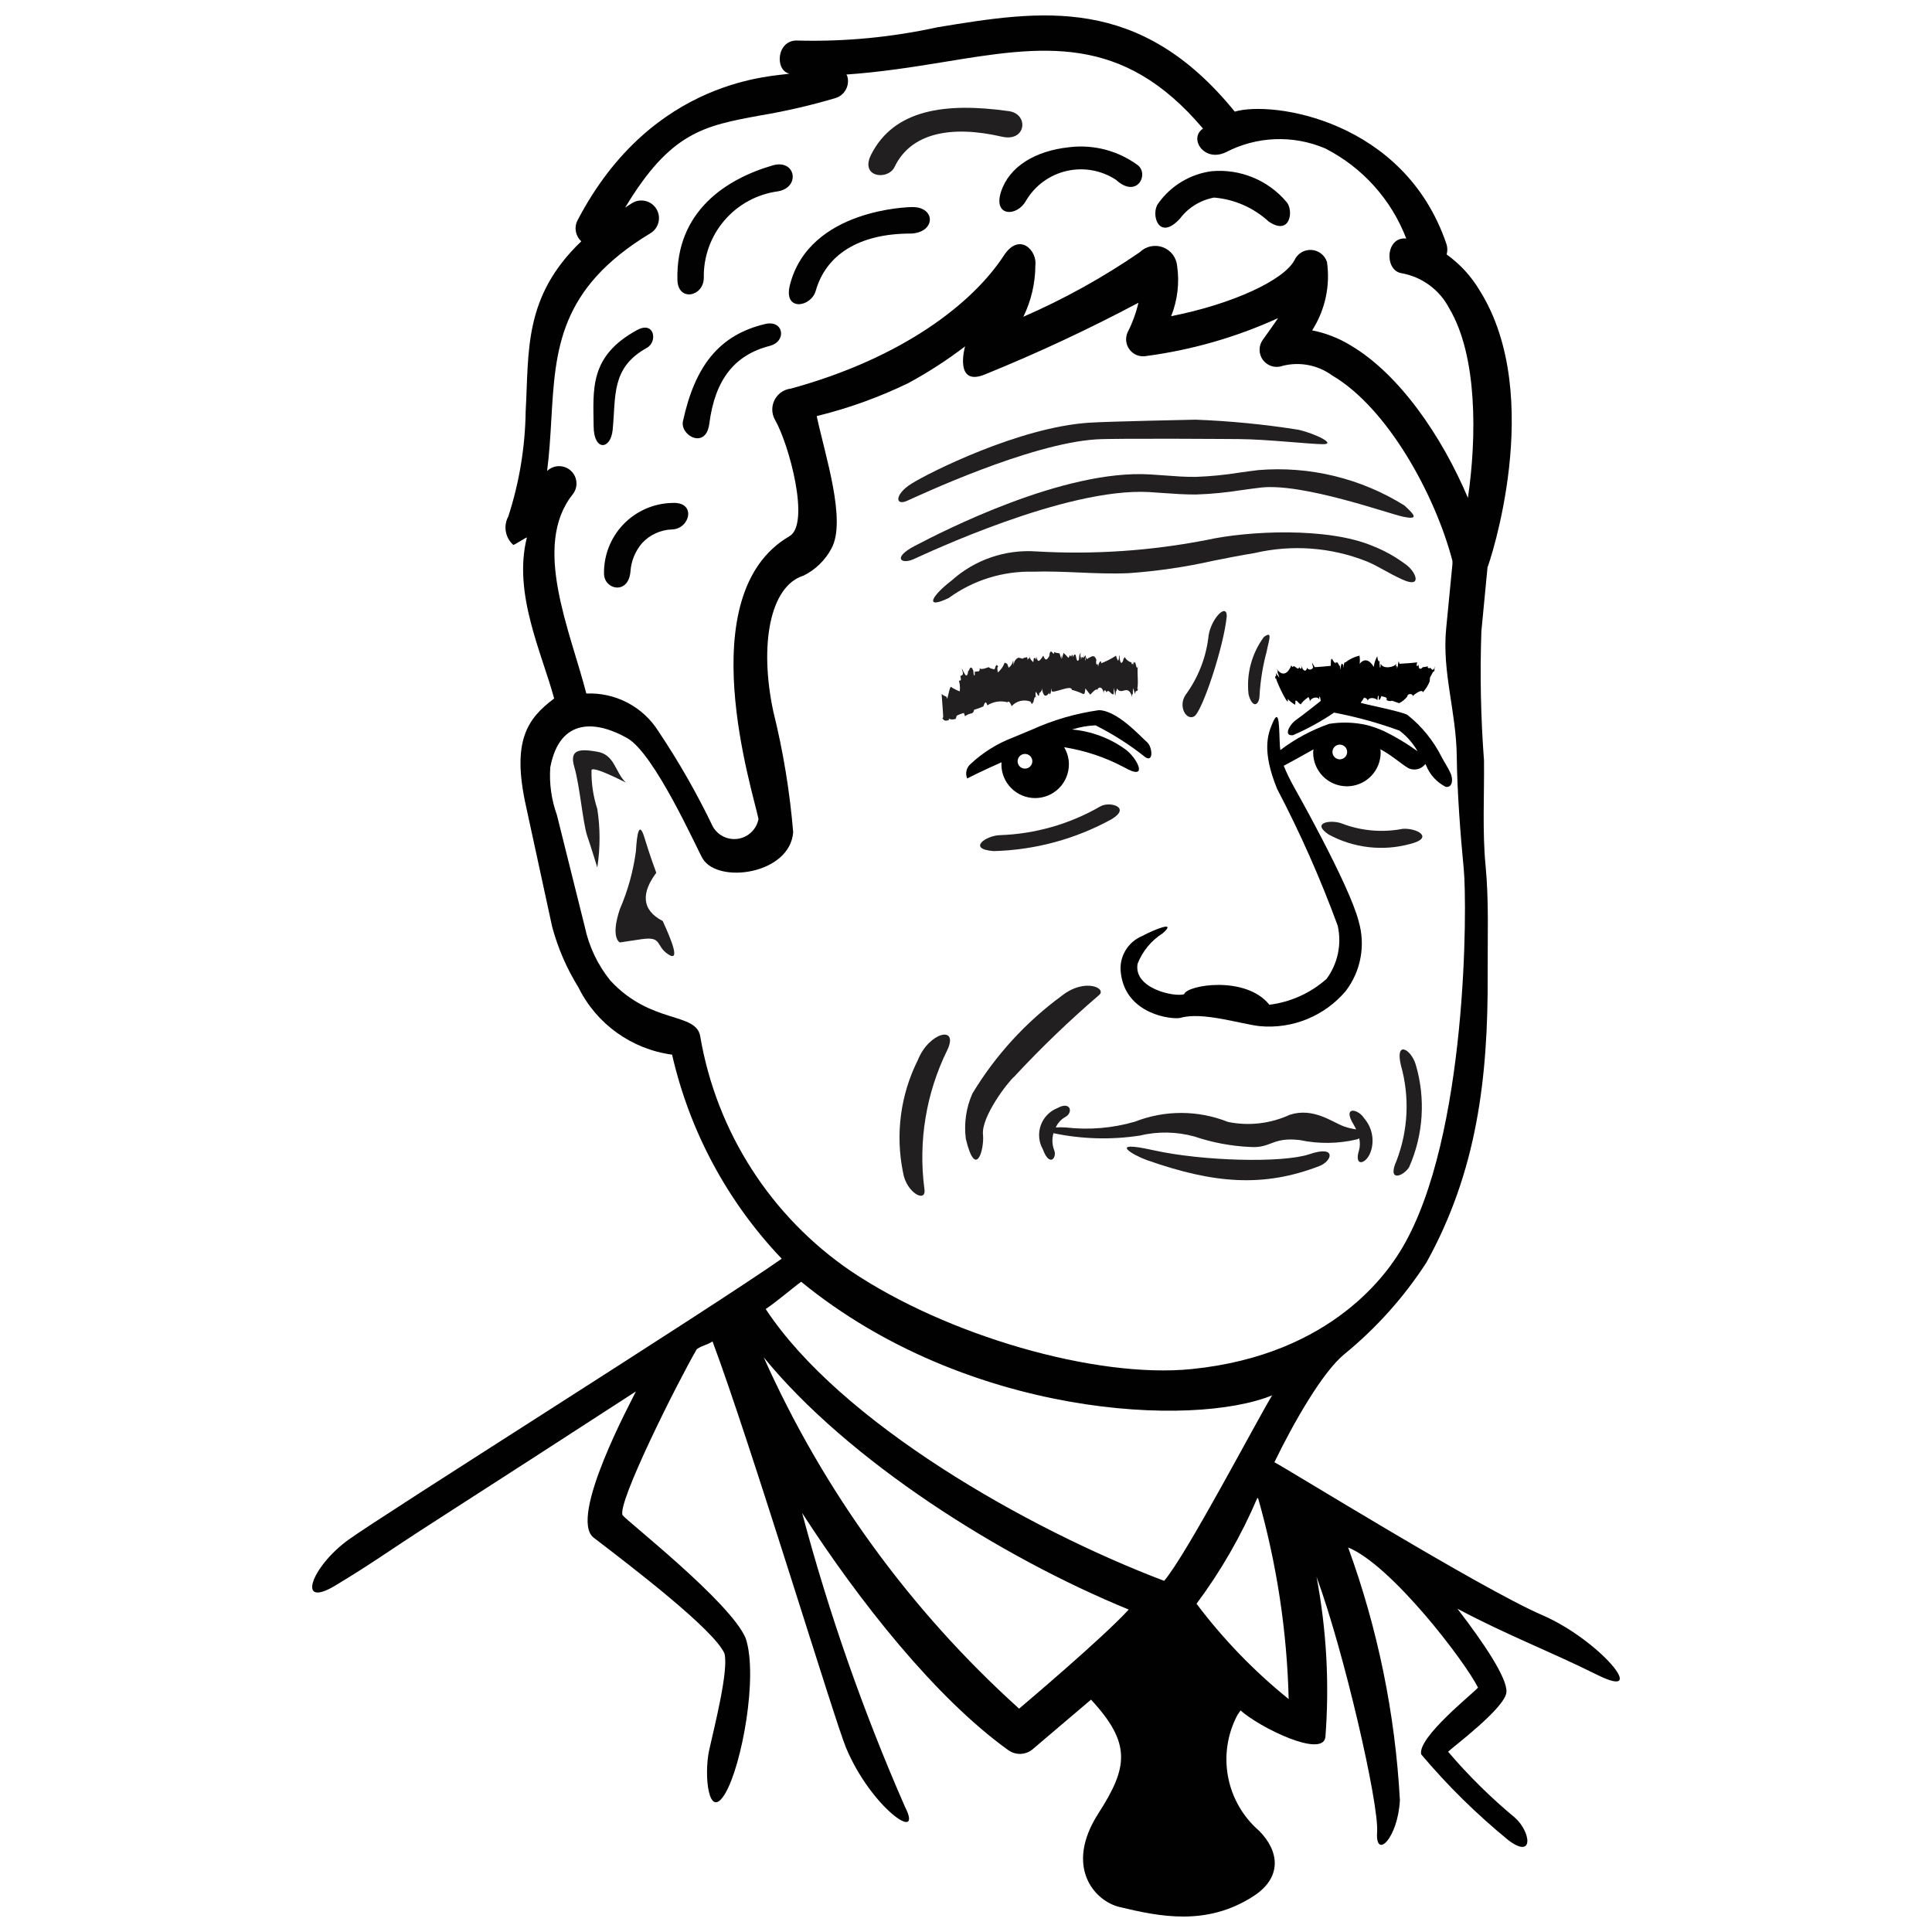 <?xml version="1.0" encoding="UTF-8"?>
<!-- Uploaded to: ICON Repo, www.iconrepo.com, Generator: ICON Repo Mixer Tools -->
<svg width="800px" height="800px" version="1.1" viewBox="144 144 512 512" xmlns="http://www.w3.org/2000/svg">
 <defs>
  <clipPath id="a">
   <path d="m226 148.09h348v503.81h-348z"/>
  </clipPath>
 </defs>
 <path d="m491.02 449.87c7.297-2.473 6.051 1.832 2.609 3.156-14.754 5.676-27.867 4.707-45.738-1.605-3.59-1.27-10.602-5.359 1.668-2.621 13.188 2.945 34.434 3.457 41.461 1.07z" fill="#221f20"/>
 <path d="m419.05 319.08c-0.223-0.305-0.316-0.688-0.262-1.062l-0.281 0.812c-0.109-0.055-0.137-0.605-0.027-0.551l-0.523 0.215c-0.027 0.504-0.141 1.281-0.219 0.895l0.004-0.008c-0.531-0.418-0.891-1.02-1.008-1.684 0 0 0.219 0.133-0.023 0.957-0.117-0.227-0.254-0.328-0.355 0.328-0.125-1.121-0.27-0.828-0.477-0.738v-0.004c-0.324 0.02-0.633 0.133-0.891 0.328-0.359-0.117-0.727-0.211-1.098-0.281-0.84 0.371-1.332 1.262-1.199 2.172-0.094-0.492-0.156-0.984-0.191-1.484-0.113 0.797-0.543 1.512-1.188 1.988-0.039-0.152-0.402-1.066-0.402-1.066l-0.66-0.289c-0.371 1.008-0.992 1.906-1.809 2.606-0.152-0.773-0.238-1.574 0.094-1.441-0.641-1.676-0.984 1.297-1.016 0.605l0.07-0.027c-0.578-0.008-1.141-0.199-1.602-0.551 0 0-2.133 0.922-2.398 0.219h0.004c0.09 0.301 0.035 0.621-0.148 0.875-0.387 0.023-0.773 0.07-1.156 0.137 0.184 1.344-0.297 1.418-0.336-0.262-0.336-0.551-0.262-0.871-0.539-0.738-0.273-0.676-0.754 1.27-0.887 0.766 0.066 0.543-0.258 2.023-0.949 0.652-0.133-0.07-0.844-1.871-0.625-0.969 0.641 1.688-0.25 1.438-0.449 1.691 0.379 1.551-0.105 1.082-0.371 1.223h-0.004c0.273 0.918 0.34 1.887 0.203 2.836-0.707-0.285-1.395-0.621-2.055-1.004-0.672-1.238-1.059 3.625-1.391 2.777 0.152-0.543-0.484-0.309-1.344-1.098 0.039 0.434 0.316 4.379 0.316 4.379 0.02 0.758 0.27 2.281-0.148 1.949 0.598 1.289 1.477 0.504 1.77 0.648-0.027-0.137-0.059-0.383-0.059-0.383l-0.031-0.047v0.004c0.539 0.227 1.141 0.266 1.703 0.102 0.199 0.176 0.441-0.895 0.441-0.895v-0.004c0.605-0.309 1.246-0.551 1.906-0.719l0.301 0.859c0.547-0.395 1.176-0.66 1.84-0.777 0.332-0.184 0.543-0.531 0.551-0.914 0.844-0.25 1.668-0.555 2.477-0.902 0.078-0.039 0.5-2.148 1.055-0.285 1.59-1.008 3.531-1.301 5.352-0.812 0.293-0.695 1.074 0.766 1.059 1.051v0.004c1.258-1.41 3.254-1.898 5.019-1.23 0.637 1.359 0.355 0.164 0.605 0.285 0.184 0.625 0.418-2.637 0.902-1.16h0.004c-0.172-0.539-0.223-1.109-0.148-1.672 0.238-0.246 0.914 2.215 0.961 0.285 0.52-0.281 0.797-0.871 0.68-1.449 0.512 3.848 1.949 1.344 1.949 1.344l0.012 0.367c0.402 0.203 0.477-0.66 0.555-1.527v-0.004c0.07 0.246 0.094 0.504 0.07 0.762 0.613 0.668 5.328-1.844 5.359-0.348 1.062 0.27 2.098 0.648 3.082 1.137 0 0 0.348-0.273 0.102-0.344 0.137 0.969 0.406-0.812 0.41-1.184 0.484 0.695 1.305 1.672 1.305 1.672s1.664-1.965 1.84-1.227c0.285-0.977 1.57-1.062 1.742 1.195-0.168-1.5 0.535-1.305 0.695-0.562 0.605-1.199 1.215 0.816 1.926 0.445v-0.004c-0.031-0.551 0.008-1.105 0.113-1.648l0.281 2.074c0.145-0.195 0.23-2.367 0.422-0.926l-0.004-0.004c-0.051-0.332-0.031-0.672 0.051-0.996 1.262 2.059 2.918-1.5 4.059 2.363-0.133-0.809 0-0.879 0.145-0.898-0.012-0.527 0.02-1.051 0.094-1.57l0.473 1.586c0.219-1.535 0.633-0.062 0.805-1.531l-0.207 0.25c0.383-1.723-0.055-3.894 0.145-6.125-0.426 1.961-0.543-2.984-1.211-0.18v-0.004c0.016-0.414 0.055-0.828 0.117-1.234-0.184 0.949-0.34 1.141-0.578 0.691l0.047-0.234h-0.004c-0.789-0.211-1.457-0.738-1.836-1.461 0 0-0.191 0.605-0.262 0.324-0.297 1.668-1.059 1.863-1.098-0.703-0.281-0.027 0.023 1.285-0.258 1.258l-0.043-0.695-0.113 0.891 0.004-0.004c-0.23-0.445-0.406-0.918-0.535-1.402-1.238 0.812-2.562 1.488-3.949 2.019 0.168-0.609-0.371-1.062-0.805 0.871l-0.078-0.867c-0.148 0.781-0.652 0.094-0.359-0.887-0.633-1.898-1.664-0.531-2.191-0.488 0.051 0.012-0.273 0.668-0.52-0.324-0.129 1.453-0.383 1.199-0.102-0.215-0.145-0.781-0.543 1.34-0.41-0.664-0.191 2.555-0.523-0.328-0.855 1.629l0.008-1.109c-0.027 0.242-0.121 0.477-0.266 0.676l0.168-1.445c-0.348 0.516-0.504 1.137-0.434 1.754-0.684 1.504-0.836-1.684-0.996-1.164-0.156-0.227-0.367-0.086-0.578 0.602-0.215-1.348-0.496-0.133-0.496-0.133-0.625-0.707-0.477-0.074-0.477-0.074l-0.27 0.41 0.004-0.004c-0.453-0.535-0.949-1.035-1.48-1.496 0.086 0.062 0.145 0.156 0.16 0.258l-0.48 1.59c-0.078-0.359-0.078-0.734 0-1.098-0.078 0.262-0.188 0.516-0.316 0.754 0.043-0.445-0.074-0.891-0.324-1.262-0.461 0.008-0.918-0.094-1.328-0.297-0.004 0.168-0.043 0.336-0.117 0.484-0.375-0.184-0.773-1.301-1.121-0.008 0.035 0.402-0.113 0.801-0.402 1.082-0.359 0.555-0.773 0.719-1.242-0.586 0.094-0.316-0.945 1.723-1.441 1.309zm-22.598 14.578-0.008-0.055c0.293 0.371 0.184 0.223 0.008 0.055zm-0.473-0.355c0.02 0.156 0.062 0.309 0.129 0.453-0.066-0.277 0-0.324 0.105-0.277-0.113-0.27-0.219-0.449-0.234-0.176z" fill="#221f20"/>
 <path d="m460.48 333.84c-2.102 1.219-4.356-2.668-2.266-5.719 3.223-4.406 5.285-9.555 5.988-14.973 0.375-4.875 4.891-9.582 4.902-5.871-0.766 8.062-6.523 25.344-8.625 26.562z" fill="#221f20"/>
 <path d="m386.07 292.2c-3.289 1.453-5.606-0.41 0.297-3.5 7.5-3.922 39.484-20.363 62.375-18.973 1.324 0.082 2.644 0.172 3.965 0.27 2.82 0.211 5.481 0.422 8.164 0.375l0.004 0.004c3.902-0.137 7.789-0.516 11.645-1.141 1.664-0.234 3.328-0.465 4.996-0.664 13.555-1.109 27.105 2.176 38.648 9.371 3.211 2.891 3.481 3.773-0.309 2.996s-26.652-9.027-37.789-7.719c-1.637 0.191-3.266 0.422-4.902 0.648l-0.004-0.004c-4.043 0.652-8.125 1.051-12.223 1.188-2.894 0.008-5.789-0.184-8.578-0.387-1.289-0.098-2.582-0.195-3.867-0.266-22.125-1.211-59.133 16.348-62.422 17.801z" fill="#221f20"/>
 <path d="m395.43 302.47c-6.629 3.18-4.504-0.613 0.766-4.629 6.109-5.492 14.191-8.277 22.391-7.711 15.148 0.887 30.344-0.137 45.238-3.039 10.91-2.414 32.004-3.461 43.973 1.609 3.242 1.27 6.289 2.996 9.051 5.121 2.543 2 4.008 6.129-1.195 3.758-4.141-1.887-6.094-3.383-9.395-4.781-9.469-3.773-19.867-4.551-29.797-2.231-3.617 0.582-7.211 1.301-10.812 2.016-7.422 1.672-14.965 2.781-22.555 3.312-4.449 0.199-8.922 0.008-13.246-0.18-3.984-0.172-8.094-0.34-12.102-0.211-8-0.191-15.844 2.258-22.316 6.965z" fill="#221f20"/>
 <path d="m384.34 276.74c-3.09 1.371-3.348-1.676 1.188-4.547 4.539-2.875 28.566-14.98 47.109-16.172 5.312-0.344 28.094-0.801 28.094-0.801v-0.004c9.18 0.344 18.332 1.238 27.402 2.676 4.766 1.137 9.965 3.824 6.531 3.824-3.434 0-14.91-1.301-22.27-1.355 0 0-32.758-0.258-37.906 0.078-17.758 1.141-47.059 14.93-50.148 16.301z" fill="#221f20"/>
 <path d="m474.88 328.02c-0.613-5.398 0.836-10.832 4.055-15.207 2.453-1.805 1.316 0.816 0.746 3.832-1.008 3.742-1.637 7.574-1.879 11.441 0 2.82-1.863 3.922-2.922-0.066z" fill="#221f20"/>
 <path d="m399.95 445.78c-0.52-4.078 0.082-8.215 1.742-11.973 6.109-10.133 14.172-18.949 23.719-25.941 6.109-4.809 12.039-1.953 9.832-0.148-7.875 6.762-15.363 13.961-22.426 21.566-1.688 1.406-8.812 10.66-8.316 15.406 0.398 3.863-1.918 12.164-4.551 1.09z" fill="#221f20"/>
 <path d="m514.11 451.57c3.09-8.074 3.496-16.926 1.148-25.246-1.586-6.695 2.629-4.312 3.879-0.336l0.004 0.004c2.707 9.023 2.098 18.719-1.719 27.336-1.574 2.465-5.914 4.039-3.312-1.758z" fill="#221f20"/>
 <path d="m517.81 367.63c-7.285 2.019-15.066 1.129-21.711-2.481-4.82-3.254 0.73-3.93 3.367-2.961 5.18 2.008 10.82 2.516 16.273 1.461 3.777-0.262 8.395 2.356 2.07 3.981z" fill="#221f20"/>
 <path d="m407.36 369.55c-7.113-0.52-2.191-4.074 1.551-4.223 9.414-0.305 18.609-2.938 26.758-7.664 2.434-1.34 8.148 0.242 2.973 3.402-9.598 5.293-20.324 8.199-31.281 8.484z" fill="#221f20"/>
 <path d="m317.92 375.29c-3.84 5.156-4.113 9.777 1.707 12.789 2.207 4.828 4.832 11.082 1.422 8.809-3.41-2.273-1.422-4.832-7.106-3.981l-5.684 0.852s-2.559-1.137 0-8.809v0.004c2.121-4.894 3.555-10.059 4.262-15.348 0.285-4.832 0.898-8.188 2.297-3.523 1.398 4.66 3.102 9.207 3.102 9.207z" fill="#221f20"/>
 <path d="m309.85 351.39c-2.844-2.727-2.902-7.379-7.562-8.18s-7.5-0.684-6.078 4.09 2.273 14.902 3.41 18.223c1.137 3.32 2.668 8.367 2.668 8.367 0.801-5.144 0.801-10.383 0-15.527-1.074-3.293-1.594-6.742-1.531-10.203 0-1.488 9.094 3.231 9.094 3.231z" fill="#221f20"/>
 <path d="m353.34 219.5c5.18-20.324 32.152-20.617 32.223-20.621 6.43-0.184 6.527 6.629-0.027 7.016-0.062 0.004-0.129 0-0.195 0-13.781 0-22.453 5.652-25.164 15.176-1.242 4.379-8.656 5.582-6.836-1.57z" fill="#010201"/>
 <path d="m374.87 184.95c6.035-11.867 19.473-13.895 36.488-11.496 5.379 0.758 4.625 8.262-1.855 6.766-13.531-3.121-24.152-0.949-28.441 8.035-1.723 3.602-9.301 2.812-6.191-3.305z" fill="#221f20"/>
 <path d="m480.16 202.67c-3.973-3.644-9.043-5.863-14.418-6.309-3.621 0.664-6.863 2.668-9.074 5.613-5.738 6.203-7.82-1.484-5.672-4.129h-0.004c3.328-4.652 8.43-7.719 14.098-8.473 7.57-0.684 14.992 2.371 19.883 8.188 1.914 2.234 0.98 9.125-4.812 5.109z" fill="#010201"/>
 <path d="m323.52 218.17c-0.438-18.215 12.973-26.773 25.254-30.34 6.047-1.754 7.449 5.762 1.449 6.867h-0.004c-5.531 0.73-10.598 3.473-14.234 7.707-3.633 4.234-5.582 9.656-5.469 15.234-0.043 5.008-6.856 6.41-6.996 0.531z" fill="#010201"/>
 <path d="m324.99 255.62c3.152-14.473 9.457-22.852 21.816-25.762 4.867-1.145 5.812 4.609 1.152 5.816-9.328 2.418-14.473 8.918-15.988 20.637-0.895 6.91-7.809 3.102-6.981-0.691z" fill="#010201"/>
 <path d="m304.07 296.05c-0.086-4.879 1.766-9.59 5.144-13.102 3.379-3.516 8.012-5.551 12.887-5.66 6.578-0.406 4.773 6.891 0 7.016v0.004c-3.016 0.094-5.867 1.391-7.922 3.602-1.844 2.137-2.938 4.82-3.109 7.637-0.59 6.144-6.941 4.769-7 0.504z" fill="#010201"/>
 <path d="m409.27 194.86c2.137-6.664 8.996-10.898 18.145-11.852 6.484-0.781 13.02 0.965 18.254 4.875 2.844 2.598-0.512 8.746-5.91 3.777h-0.004c-3.875-2.551-8.625-3.398-13.145-2.34-4.516 1.055-8.402 3.922-10.742 7.926-2.367 4.234-8.719 4.227-6.598-2.387z" fill="#010201"/>
 <path d="m301.32 257.01c-0.09-9.723-1.254-18.605 11.52-25.547 4.609-2.504 5.512 3.106 2.574 4.727-9.57 5.289-8.152 12.879-9.055 21.754-0.531 5.277-4.977 5.703-5.039-0.934z" fill="#010201"/>
 <path d="m383.31 454.69c-2.062-10.09-0.68-20.574 3.934-29.781 2.965-7.41 10.977-9.309 7.781-2.594-5.586 11.352-7.695 24.102-6.066 36.645 0.723 4.102-4.82 1.172-5.648-4.269z" fill="#221f20"/>
 <path d="m507.39 448.78c-1.062 3.777-4.691 4.734-3.25 0.105 0.297-1.047 0.32-2.148 0.062-3.207-0.191 0.09-0.293 0.148-0.512 0.246h0.004c-5 1.199-10.207 1.27-15.238 0.203-7.418-0.855-7.504 2.227-13.207 1.828-5.004-0.227-9.949-1.156-14.695-2.762-4.746-1.316-9.754-1.402-14.543-0.246-7.559 1.152-15.266 0.941-22.75-0.625l-0.086-0.031c-0.422 1.48-0.355 3.059 0.188 4.5 0.816 1.941-1.191 4.703-2.992-0.211-1.098-1.934-1.301-4.25-0.562-6.348 0.742-2.098 2.359-3.769 4.43-4.582 3.547-1.977 4.246 1.277 2.019 2.398-1.098 0.625-1.965 1.586-2.473 2.742 0.887-0.07 1.773-0.07 2.66 0 6.152 0.715 12.383 0.191 18.332-1.539 7.93-3.106 16.746-3.082 24.656 0.074 5.523 1.129 11.266 0.461 16.383-1.902 6.211-1.996 11.188 1.91 14.223 3.047 1.086 0.387 2.207 0.664 3.352 0.828-0.211-0.449-0.445-0.891-0.695-1.316-3.039-4.981 1.273-4.156 2.848-1.59 1.988 2.309 2.684 5.461 1.848 8.387z" fill="#221f20"/>
 <g clip-path="url(#a)">
  <path d="m552.67 572c-16.363-7.074-67.652-38.824-70.941-40.492 5.137-10.582 12.789-23.953 18.539-28.641v0.004c8.473-6.922 15.812-15.121 21.758-24.305 13.34-24.074 16.355-48.777 16.223-76.293-0.047-9.793 0.352-19.484-0.566-28.973-0.863-8.926-0.309-18.793-0.41-27.809l-0.004-0.004c-0.855-11.375-1.086-22.789-0.691-34.188l1.629-16.973c0.281-0.395 15.605-45.227-2.102-73.391-2.227-3.734-5.199-6.973-8.734-9.508 0.258-0.891 0.246-1.836-0.035-2.723-11.176-33.031-46.32-38.059-56.109-35.121-25.25-31.074-51.285-26.891-78.812-22.355-12.105 2.652-24.484 3.836-36.871 3.523-5.777-0.422-6.336 7.961-2.32 8.762-3.394 0.758-36.25 0.688-56.184 38.895h0.004c-0.957 1.859-0.543 4.129 1.008 5.535-15.426 14.734-13.836 29.207-14.746 45.016v-0.004c-0.125 9.477-1.676 18.883-4.598 27.902-1.371 2.512-0.824 5.641 1.316 7.547 0.223 0.082 3.387-2.019 3.609-1.969-3.731 14.781 3.883 30.371 7.223 42.672-7.09 5.316-11.312 11.184-7.461 28.531l6.945 32.016c1.523 5.644 3.863 11.039 6.945 16.008 4.789 9.707 14.098 16.391 24.824 17.832 4.641 20.312 14.68 38.996 29.055 54.078-19.328 13.535-105.79 67.914-114.91 74.539-9.727 7.074-13.863 18.387-3.394 12.07 10.469-6.32 13.117-8.504 26.062-16.832 16.039-10.324 35.801-23.047 53.602-34.609-1.047 2.246-18.039 33.52-11.18 38.766 9.441 7.223 32.016 24.426 34.66 30.719 1.094 4.559-2.594 18.965-4.055 25.523-1.461 6.559-0.211 19.039 4.227 11.551 4.441-7.488 8.766-31.211 5.438-41.148-3.981-9.555-31.762-31.273-32.621-32.621-1.543-3.09 14.484-35.07 19.668-44.004 1.801-1.18 2.465-0.926 4.164-2.043 10 26.715 32.305 100.3 35.371 107.66 6.633 15.918 20.762 25.68 15.605 15.617-11.039-25.203-20.141-51.211-27.227-77.801 15.211 23.543 35.41 49.035 54.641 62.852h0.004c1.965 1.41 4.641 1.297 6.481-0.277 3.461-2.969 13.52-11.477 15.434-13.117 10.762 11.629 9.809 17.926 1.945 30.156-9.055 14.086-1.086 23.195 5.598 24.797 10.637 2.543 23.105 5.164 35.527-2.887 7.527-4.879 6.941-11.781 1.496-17.289v0.004c-4.293-3.703-7.199-8.754-8.254-14.324-1.051-5.574-0.18-11.336 2.469-16.352 0.316-0.445 0.57-0.836 0.844-1.246 4.981 4.481 21.664 12.691 22.484 7.106 1.094-14.211 0.305-28.5-2.344-42.5 7.269 19.734 16.559 60.121 16.047 67.613-0.512 7.496 5.531 1.695 6.039-8.457-1.246-22.871-5.867-45.43-13.715-66.949 11.434 4.641 30.898 30.09 34.418 37.133-0.996 1.312-16.062 13.168-15.062 17.684h-0.004c7.012 8.32 14.785 15.965 23.215 22.84 6.766 5.016 5.824-2.328 1.629-6.055h0.004c-6.394-5.301-12.316-11.145-17.703-17.469 0.945-1.027 15.164-11.582 15.457-15.809 0.254-3.672-5.941-12.93-12.988-22.09 13.445 7.144 23.406 10.77 37.234 17.609 13.891 6.871 0.371-9.375-14.801-15.934zm-263.68-303.19c0.582-4.578 0.855-9.098 1.113-13.547 1.074-18.676 2.004-34.809 26.281-49.457h-0.004c2.207-1.336 2.914-4.207 1.582-6.414-1.332-2.207-4.203-2.922-6.414-1.59-0.664 0.402-1.242 0.812-1.879 1.219 12.016-20.004 20.895-21.688 35.73-24.406l0.004-0.004c6.762-1.129 13.449-2.672 20.023-4.625 2.469-0.762 3.856-3.375 3.098-5.848-0.062-0.133-0.133-0.262-0.211-0.387 8.918-0.621 17.379-1.938 25.617-3.289 26.395-4.34 47.461-7.715 68.883 17.621-3.867 2.516 0.23 9.039 6.043 6.266v0.004c8.191-4.266 17.863-4.637 26.359-1.008 9.855 5.035 17.5 13.539 21.457 23.871-5.504-0.57-5.879 8.465-1.25 9.188h-0.004c5.445 0.969 10.121 4.422 12.656 9.336 7.496 12.543 7.285 34.234 4.941 50.203-6.875-16.258-18.148-32.828-31.203-40.484v-0.004c-3.106-1.879-6.516-3.199-10.078-3.906 3.445-5.379 4.84-11.82 3.926-18.141-0.602-1.816-2.254-3.078-4.164-3.176-1.91-0.094-3.68 0.996-4.457 2.742-2.898 5.359-16.527 11.633-32.672 14.82 1.691-4.223 2.238-8.816 1.586-13.316-0.199-2.246-1.676-4.176-3.789-4.957-2.117-0.777-4.492-0.27-6.102 1.312-9.719 6.676-20.051 12.406-30.859 17.113 2.066-4.231 3.152-8.871 3.18-13.582 0.539-3.953-4.215-8.977-8.363-2.625-8.203 12.574-26.715 27.102-56.41 35.242-1.84 0.207-3.457 1.316-4.316 2.961-0.855 1.645-0.84 3.606 0.043 5.234 3.742 6.414 9.488 27.68 3.875 30.934-26.586 15.426-9.594 67.824-8.203 74.945-0.512 2.684-2.644 4.766-5.34 5.219-2.695 0.449-5.387-0.824-6.746-3.195-4.191-8.738-9-17.164-14.391-25.219-2.016-3.223-4.848-5.852-8.211-7.621-3.367-1.77-7.141-2.613-10.938-2.445-4.309-16.77-14.41-39.086-3.672-52.707v0.004c1.562-1.879 1.387-4.648-0.398-6.312-1.781-1.668-4.559-1.652-6.324 0.031zm16.75 135.04c-3.352-4.148-5.672-9.035-6.769-14.258l-7.387-29.613c-1.453-4.031-2.051-8.324-1.762-12.602 2.543-13.48 12.43-12.281 20.395-7.769 7.25 4.106 18.27 28.941 19.988 31.922 4.082 6.812 23.121 4.184 23.996-6.977-0.895-10.77-2.652-21.453-5.254-31.945-3.797-17.727-0.895-33.324 8.008-36.066 3.16-1.57 5.75-4.094 7.398-7.215 4.035-7.434-1.746-24.793-3.918-35.059 8.371-2.047 16.5-4.973 24.25-8.73 5.273-2.852 10.312-6.113 15.078-9.75-0.168 0.371-2.894 10.934 5.449 7.359 13.809-5.609 27.32-11.922 40.484-18.914-0.633 2.711-1.594 5.336-2.859 7.816-0.703 1.539-0.484 3.344 0.566 4.668 1.051 1.328 2.754 1.953 4.41 1.625 12.062-1.605 23.82-4.988 34.891-10.039-0.812 1.25-3.82 5.418-4.012 5.691-1.195 1.609-1.191 3.809 0.008 5.414 1.199 1.605 3.312 2.234 5.191 1.547 4.559-1.16 9.395-0.215 13.184 2.566 14.621 8.578 27.242 31.566 31.828 49.09l0.016 0.777-1.672 17.184c-1.125 11.598 2.668 21.918 2.809 33.883 0.109 9.414 0.969 20.75 1.855 29.871 0.898 9.273 1.078 70.875-16.273 100.32-3.543 6.016-18.129 28.398-55.914 32.176-25.469 2.547-64.992-8.98-90.207-25.953v0.004c-21.184-14.43-35.598-36.848-39.93-62.109-0.984-6.695-12.973-3.137-23.848-14.918zm108.33 192.96h0.004c-28.805-25.977-51.859-57.691-67.68-93.105 22.344 27.359 62.543 52.844 96.73 66.844-6.891 7.516-26.836 24.375-29.051 26.262zm-67.152-105.9c3.172-2.141 7.469-5.852 9.398-7.227 44.012 35.984 103.94 38.66 124.81 30.098-4.34 7.176-22.645 42.18-28.617 49.16-36.449-13.84-85.84-42.027-105.59-72.031zm114.18 78.098h-0.004c6.461-8.672 11.867-18.078 16.109-28.023l0.223 0.113c4.926 17.316 7.644 35.18 8.086 53.176-9.148-7.383-17.352-15.867-24.418-25.266z" fill="#010101"/>
 </g>
 <path d="m528.36 348.8c-0.758-1.609-1.527-2.699-2.297-4.148v-0.004c-2.18-4.363-5.293-8.195-9.117-11.223-1.91-0.945-10.41-2.606-12.309-3.152 0.012-0.285 0.535-0.625 0.863-1.504 0.133 0.523 0.164 0.16 0.164 0.16 0.395 0.059 0.711 0.359 0.789 0.754 0.406-1.211 2.516-0.559 2.578-0.062 0.145-2.34 0.508-0.648 0.324-0.852 0.047 1.773 0.738-0.332 0.738-0.332 0.301 0.316 1.734 0.129 1.344 1.051 0.426 0.316 0.98 0.395 1.477 0.211l1.867 0.652c0.84-0.414 1.574-1.012 2.148-1.75 0.129-1.023 1.648-0.738 1.438-0.082 0.105-0.266 2.559-2.16 2.703-1.051v-0.004c0.777-0.844 1.391-1.824 1.812-2.891l0.082-1.004c0.363-0.652 0.988-2.066 1.102-1.559 0.273-1.395-0.094 0.141 0.176-1.508-0.402 2.019-1.184 0.332-1.223 0.43l-0.004-0.039v0.059c-0.027 0.066-0.031 0.082 0 0.02-0.004 0.211-0.977 0.152-0.559-0.379l-1.41 0.234s-1.082 1.281-1.117-0.66c-0.18 0.234-0.375 0.523-0.527 0.191l0.141-0.898c-0.227 0.277-4.66 0.379-4.644 0.48l-0.004-0.008c-0.105-0.238-0.18-0.492-0.219-0.754-0.137 0.453-0.219 0.918-0.25 1.391-0.094 0.211-0.172 0.43-0.234 0.652 0.176-1.816-0.352 0.57-0.191-1.363-0.199 0.93-3.617 1.648-4.086-0.023-0.137 2.723-0.434-0.156-0.281-0.707-0.379 0.602-0.688-1-0.613-1.273h0.004c-0.527 0.879-0.852 1.863-0.949 2.887-0.105-0.098-1.762-3.277-3.75-0.824v-0.004c0.078-0.719 0.062-1.449-0.047-2.164-1.371 0.316-2.652 0.934-3.75 1.809-0.312-0.234-0.418 0.629-0.516 1.488h0.004c-0.047-0.25-0.055-0.508-0.023-0.762-0.457-0.711-0.512-0.559-0.848 1.234l-0.062-1.16c-0.082 0.676-0.703-1.801-1.109-0.438-0.004-0.176 0.008-0.348 0.031-0.523-0.438 1.371-1.355-3.184-1.34 1.059 0 0-4.016 0.398-4.258 0.34-0.188-0.324-0.73-1.238-0.73-1.238l0.301 1.324h0.004c-0.133 0.324-0.438 0.543-0.785 0.559-0.352 0.016-0.676-0.172-0.836-0.484-0.074 1.012-1.047 1.301-1.617-0.891 0.422 1.445-0.176 1.371-0.453 0.668-0.227 1.281-1.156-0.621-1.66-0.062 0.078 0.402-0.43-0.312-0.43-0.312-0.07 0.227-1.594 4.074-3.883 0.895 0.41 0.703 0.328 0.812 0.223 0.883v0.004c0.203 0.484 0.375 0.98 0.516 1.488l-0.977-1.309c0.434 1.484-0.477 0.27-0.008 1.672l0.055-0.297c0.426 1.699 3.727 8.309 3.102 5.523 0.602 0.613 1.285 1.141 2.027 1.57 0 0-0.062-0.613 0.062-0.359-0.297-1.656 0.871-0.133 0.871-0.133l0.508 0.371c0.504-0.723 1.152-1.336 1.898-1.805-0.004-0.527 0.562 0.375 0.535 1.066 0.23-1.094 2.219-1.496 2.484-0.523-0.066-1.453 0.297-0.727 0.387 0.348-0.074 0.062-4.492 3.59-6.664 5.133-1.492 1.062-3.348 4.195-0.723 3.957v0.004c3.828-1.645 7.484-3.656 10.926-6 5.898 1.121 11.691 2.719 17.332 4.773 1.949 1.48 3.582 3.344 4.797 5.473-2.805-2.031-5.781-3.816-8.895-5.332-1.508-0.688-3.074-1.238-4.684-1.645-3.234-0.711-6.57-0.809-9.84-0.293-4.652 1.629-9.023 3.977-12.953 6.957-0.039-0.348-0.09-0.676-0.113-1.051-0.254-4.16 0-10.715-1.934-6.148-1.188 2.812-2.984 7.203 1.191 17.48h0.004c6.137 11.719 11.5 23.828 16.055 36.25 1.113 4.914 0.031 10.066-2.961 14.117-4.242 3.758-9.523 6.141-15.148 6.84-6.242-7.832-21.902-5.25-22.59-2.789-2.531 0.812-13.48-1.492-12.332-8.07 1.309-3.336 3.644-6.164 6.668-8.086 3.883-3.434-2.113-1.062-5.41 0.715-3.894 1.594-6.234 5.602-5.703 9.773 1.266 11.023 13.441 12.418 15.758 11.949 5.754-1.738 16.043 1.625 21.031 2.18 8.676 0.82 17.207-2.66 22.832-9.32 4.004-5.258 5.269-12.109 3.414-18.449-2.438-9.648-17.066-35.473-17.066-35.473-1.051-1.859-1.984-3.777-2.797-5.75 2.09-1.129 5.391-2.926 7.184-3.965 0.219-0.125 0.465-0.262 0.699-0.391-0.023 0.273-0.082 0.539-0.082 0.816-0.008 2.379 0.934 4.656 2.613 6.34 1.676 1.684 3.953 2.629 6.332 2.629 2.375 0 4.652-0.945 6.332-2.629 1.676-1.684 2.617-3.961 2.613-6.34 0-0.293-0.059-0.57-0.086-0.855 3.086 1.656 5.356 3.754 7.215 4.891h-0.004c1.59 0.926 3.621 0.504 4.707-0.977l0.207 0.375h0.004c0.984 2.465 2.836 4.488 5.207 5.688 1.863 0.25 1.98-2.121 1.223-3.731zm-29.297-3.57c-0.789 0-1.496-0.477-1.801-1.203-0.301-0.727-0.133-1.566 0.422-2.121 0.559-0.559 1.395-0.727 2.125-0.422 0.727 0.301 1.199 1.012 1.199 1.797 0 1.078-0.871 1.949-1.945 1.949z"/>
 <path d="m435.21 332.2c-6.156 0.871-12.156 2.621-17.812 5.191-0.438 0.164-4.348 1.805-5.133 2.137-4.027 1.547-7.723 3.852-10.883 6.789-1.227 0.93-1.668 2.57-1.07 3.984 0 0 4.191-2.152 9.121-4.289-0.012 0.176-0.051 0.34-0.051 0.516v0.004c-0.008 2.375 0.934 4.656 2.613 6.336 1.676 1.684 3.957 2.629 6.332 2.629s4.652-0.945 6.332-2.629c1.68-1.68 2.617-3.961 2.613-6.336-0.008-1.59-0.445-3.144-1.262-4.508 5.551 0.875 10.91 2.668 15.867 5.305 6.926 3.988 3.293-2.789 0.219-4.848-4.117-2.93-8.945-4.711-13.98-5.156 2.012-0.637 4.098-1.012 6.207-1.105 4.699 2.356 9.137 5.195 13.242 8.477 2.211 1.391 1.793-2.797 0.453-3.977-1.941-1.707-7.938-8.434-12.809-8.52zm-19.582 15.492c-0.785 0-1.496-0.473-1.797-1.199-0.301-0.73-0.137-1.566 0.422-2.125 0.555-0.555 1.395-0.723 2.121-0.422 0.727 0.301 1.203 1.012 1.203 1.801 0 0.516-0.207 1.012-0.57 1.375-0.367 0.367-0.863 0.57-1.379 0.57z"/>
</svg>